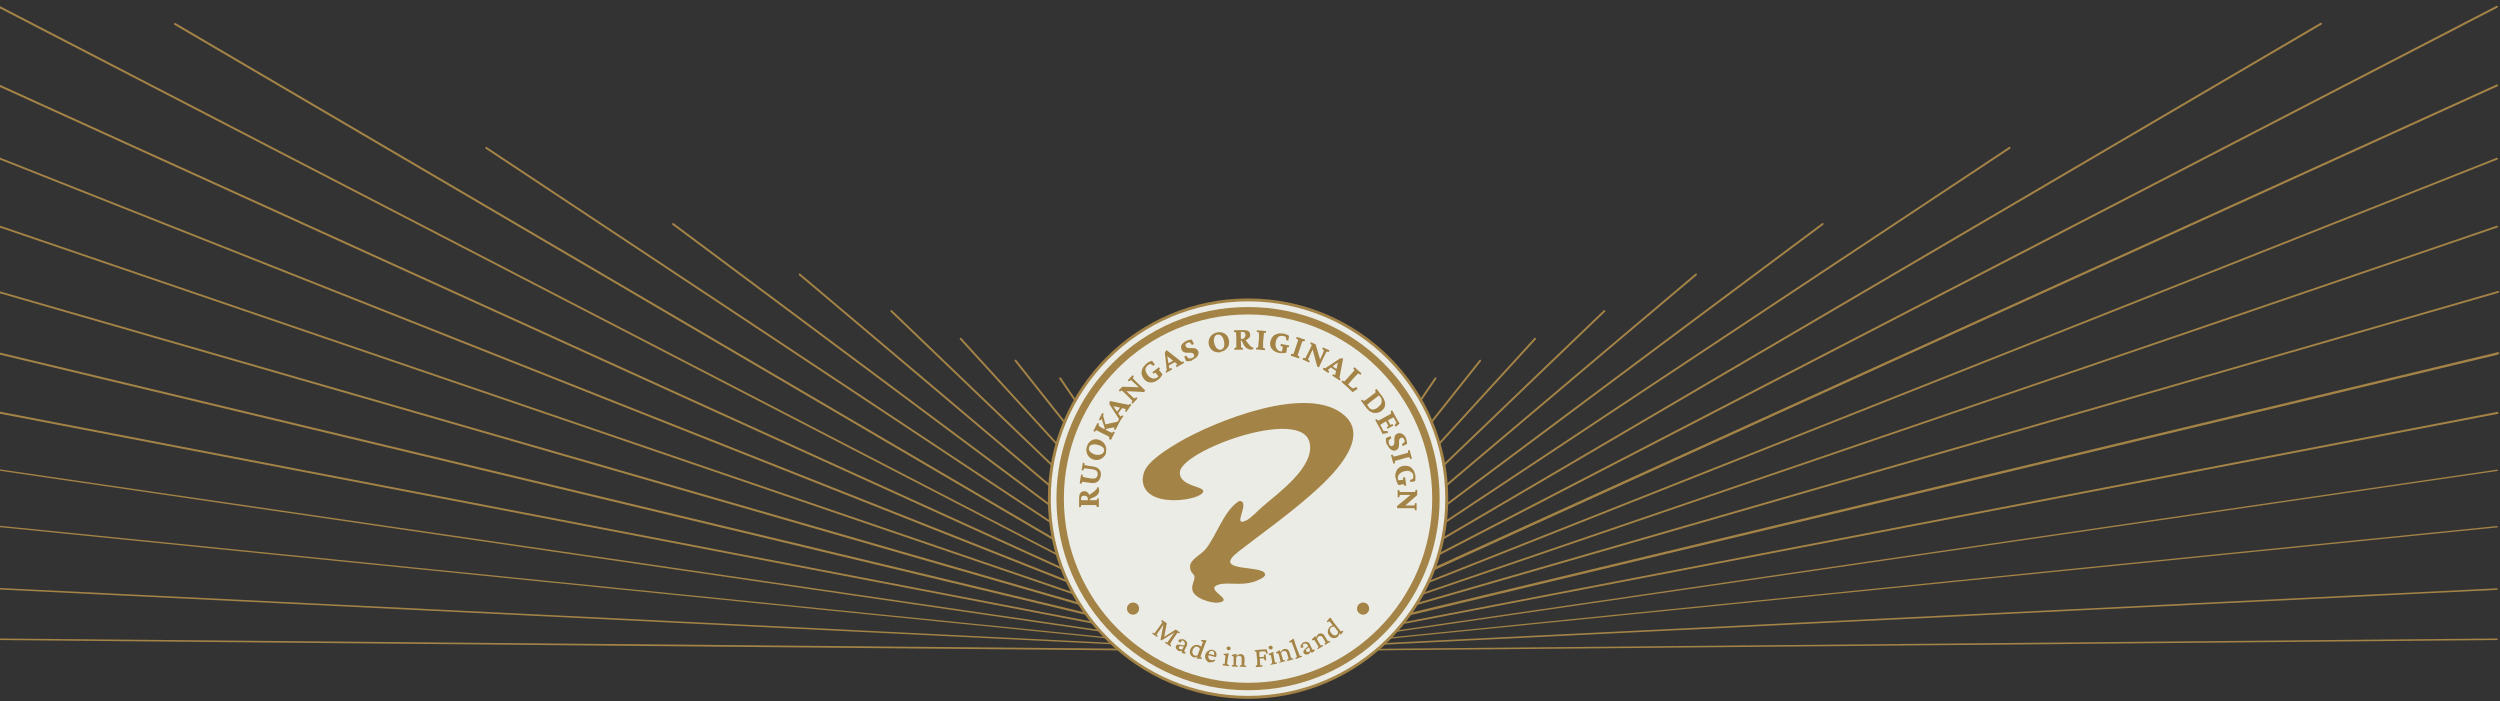 <?xml version="1.0" encoding="UTF-8"?> <svg xmlns="http://www.w3.org/2000/svg" id="Layer_1" version="1.1" viewBox="0 0 1280 359"><rect x="0" y="0" width="1280" height="359" fill="#333333" stroke="none"/><defs><style> .st0 { fill: #a48346; } .st1 { fill: #ebece5; } </style></defs><path class="st0" d="M1279.2,181.3c.3,0,.4-.3.4-.6s-.3-.4-.6-.4l-557.1,133.5-2.1.5-59.3,14.2,65.2-18.8,553.5-159.8c.3,0,.4-.4.3-.6,0-.3-.4-.4-.6-.3l-554.4,160-12,3.5-49,14.2,64.4-22,550.7-188.2c.3,0,.4-.4.3-.6,0-.3-.4-.4-.6-.3l-550.7,188.2-12.6,4.3-56.8,19.4,620.4-245.8c.3-.1.4-.4.3-.6-.1-.3-.4-.4-.6-.3l-547.3,216.8-1.9.8-71.6,28.4,77.1-35L1278.7,44.2c.3-.1.4-.4.2-.7-.1-.3-.4-.4-.7-.2l-544.2,247.3-11.5,5.2-66.2,30.1,80.9-41.8L1278.7,3.9c.2-.1.3-.4.2-.7-.1-.2-.4-.3-.7-.2l-541.5,280.2-10.9,5.6-70.6,36.5L1188.6,12.6c.2-.1.3-.4.2-.7-.1-.2-.4-.3-.7-.2l-534,313.1,375.1-248.7c.2-.2.3-.5.1-.7-.2-.2-.5-.3-.7-.1l-375.8,249.2,280.7-209.4c.2-.2.3-.5.1-.7-.2-.2-.5-.3-.7-.1l-280.7,209.4,216.5-182.8c.2-.2.2-.5,0-.7-.2-.2-.5-.2-.7,0l-217.1,183.3,170.9-163.9c.2-.2.2-.5,0-.7-.2-.2-.5-.2-.7,0l-171.4,164.4,136.6-149.5c.2-.2.2-.5,0-.7-.2-.2-.5-.2-.7,0l-137,150,109.6-138.1c.2-.2.1-.5,0-.7-.2-.2-.5-.1-.7,0l-110,138.5,87.9-128.8c.2-.2,0-.5-.1-.7-.2-.2-.5,0-.7.1l-91,133.3c-1-1.7-2.7-2.8-4.8-2.8s-3.8,1.1-4.7,2.7l-90.9-133.2c-.2-.2-.5-.3-.7-.1-.2.2-.3.5-.1.7l87.9,128.8-110-138.5c-.2-.2-.5-.3-.7,0-.2.2-.3.5,0,.7l109.6,138.1-137-150c-.2-.2-.5-.2-.7,0-.2.2-.2.5,0,.7l136.6,149.5-171.4-164.4c-.2-.2-.5-.2-.7,0-.2.2-.2.5,0,.7l170.9,163.9-217.1-183.3c-.2-.2-.5-.2-.7,0-.2.2-.2.5,0,.7l216.5,182.8L344.9,114.3c-.2-.2-.5-.1-.7.1-.2.2-.1.5.1.7l280.7,209.4L249.2,75.3c-.2-.2-.5,0-.7.1-.2.2,0,.5.1.7l375.1,248.7L89.8,11.8c-.2-.1-.5,0-.7.2-.1.2,0,.5.2.7l533.3,312.7-70.6-36.5-10.9-5.6L-.3,3c-.2-.1-.5,0-.7.2-.1.2,0,.5.2.7l541.5,280.2,80.9,41.8-66.2-30.1-11.5-5.2L-.3,43.3c-.3-.1-.5,0-.7.2-.1.3,0,.5.2.7l544.2,247.3,77.1,35-71.6-28.4-1.9-.8L-.3,80.6c-.3-.1-.5,0-.6.3-.1.3,0,.5.3.6l620.4,245.8-56.8-19.4-12.6-4.3L-.4,115.4c-.3,0-.5,0-.6.3,0,.3,0,.5.3.6l550.7,188.2,64.4,22-49-14.2-12-3.5L-1,148.9c-.3,0-.5,0-.6.3,0,.3,0,.5.3.6l553.5,159.8,65.2,18.8-59.3-14.2-2.1-.5L-1,180.3c-.3,0-.5.1-.6.4s.1.5.4.6l557.1,133.5,60.2,14.4-54.2-10.4-2.1-.4L-1,210.6c-.3,0-.5.1-.6.4,0,.3.1.5.4.6l560.8,107.7,59.2,11.4-41.6-6.1-13.8-2L-1,240.2v.7c-.1,0,564.4,82.5,564.4,82.5l55.5,8.1-49.6-5-1.8-.2L-1.1,269.1v.7c0,0,605,60.8,605,60.8l4.3.4-35.7-1.8h-2.1c0-.1-571.4-28.2-571.4-28.2v.8s605.3,29.8,605.3,29.8l18.7.9h.3s-47.3-.4-47.3-.4h-2.1S-1.1,326.9-1.1,326.9v.8s574.9,5.3,574.9,5.3l54.5.5h3.1s3.9.4,3.9.4h.4c.9.7,1.9,1.1,3,1.1,0,0,0,0,0,0s0,0,0,0c0,0,0,0,0,0,0,0,.1,0,.2,0,0,0,0,0,0,0s0,0,0,0c1,0,2-.4,2.8-1h.6c0-.1,3.9-.5,3.9-.5h3.1s54.5-.5,54.5-.5l574.9-5.3v-.8s-574.9,5.3-574.9,5.3h-2.1s-47.3.5-47.3.5h.3s18.7-.9,18.7-.9l605.3-29.8v-.8s-571.4,28.1-571.4,28.1h-2.1c0,.1-35.7,1.9-35.7,1.9l4.3-.4,605-60.8v-.7c0,0-568.6,57.2-568.6,57.2l-1.8.2-49.6,5,55.5-8.1,564.5-82.5v-.7c-.1,0-564.6,82.5-564.6,82.5l-13.8,2-41.6,6.1,59.2-11.4,560.8-107.7c.3,0,.4-.3.4-.6,0-.3-.3-.4-.6-.4l-560.8,107.8-2.1.4-54.2,10.4,60.2-14.4,557.1-133.5Z"></path><g><path class="st0" d="M639,357.8c56.6,0,102.5-45.9,102.5-102.5s-45.9-102.5-102.5-102.5-102.5,45.9-102.5,102.5,45.9,102.5,102.5,102.5Z"></path><path class="st1" d="M639,356.3c55.8,0,101-45.2,101-101s-45.2-101-101-101-101,45.2-101,101,45.2,101,101,101Z"></path><path class="st0" d="M639,353.4c54.2,0,98.1-43.9,98.1-98.1s-43.9-98.1-98.1-98.1-98.1,43.9-98.1,98.1,43.9,98.1,98.1,98.1Z"></path><path class="st1" d="M639,349.6c52.1,0,94.3-42.2,94.3-94.3s-42.2-94.3-94.3-94.3-94.3,42.2-94.3,94.3,42.2,94.3,94.3,94.3Z"></path><g><path class="st0" d="M633.7,282.7c12.4-9.6,25.7-19,37.5-29.4,9.6-8.4,30.6-28,17.6-40.2-18.4-17.3-67.2,2.8-85.2,13.3-5.2,3.1-15.5,9.3-17.7,15-.6,1.5-.9,3.4-.8,5,1.4,13.6,26.5,10.1,30.3,6.3,4.1-4-11.9-2.9-11.3-11,.9-11.2,62.3-33.5,66.4-15.1,2.9,12.4-16.1,25.8-24.2,32.9-2,1.7-6.1,6.1-8.3,7-7.3,3.5,1.7-8.4-2.6-9.9-.6-.2-1.4,0-1.8.5-6.9,4.7-11,17.4-16.2,23.9-2.1,2.8-8.1,5.4-8.1,9s2.1,3.4,2.3,5.4c.2,1.2-1.4,3.8-1.2,6.1.3,4.7,9.8,7.6,13.6,7,8.6-1.4-8.1-6.7,0-9.2,5.7-1.7,13.6,1.8,22.3-3.4.6-.3,1.1-.8,1.4-1.4,1.2-5.8-28.2-.8-13.9-11.8Z"></path><path class="st0" d="M580.1,308.5c-1.7,0-3.1,1.4-3.1,3.1s1.4,3.1,3.1,3.1,3.1-1.4,3.1-3.1-1.2-3.1-3.1-3.1ZM697.9,308.5c-1.7,0-3.1,1.4-3.1,3.1s1.4,3.1,3.1,3.1,3.1-1.4,3.1-3.1-1.2-3.1-3.1-3.1Z"></path></g><g><path class="st0" d="M562.4,259.6h-.8c0,0-.3-1-.3-1,0,0-.2,0-.4,0-.2,0-.4,0-.7,0s-.5,0-.8,0c-.3,0-.5,0-.7,0h-2.5c-.5,0-.9,0-1.3,0-.4,0-.7,0-.9,0-.2,0-.4,0-.4,0l-.3,1.1h-.8c0,0,0-4.4,0-4.4,0-1.3.2-2.3.7-2.9.4-.6,1.1-.9,2-.9.6,0,1,.2,1.5.5s.8.8,1,1.4c.2.6.4,1.3.3,2v1.1s-1,0-1,0v-.8c0-.6-.1-1-.5-1.4s-.8-.5-1.4-.5c-.5,0-.9.1-1.2.4s-.4.7-.4,1.3v.6s.1,0,.3,0c.2,0,.4,0,.6,0s.5,0,.8,0,.6,0,1,0h2.6c.3,0,.6,0,1,0s.7,0,1,0c.3,0,.5,0,.7,0l.3-.9h.8c0,0,0,4.4,0,4.4ZM562.8,250.7c0,.6-.1,1.2-.3,1.7s-.5.9-1,1.3c-.4.4-1,.7-1.7,1l-2.1.9-.4-1.9,2.8-2c.3-.2.6-.5.8-.7.2-.2.4-.5.6-.7s.3-.5.3-.8h.8c0,.2,0,.4,0,.6,0,.2,0,.3,0,.5Z"></path><path class="st0" d="M552.8,247.5l.7-4.5h.8c0,0,.1,1.2.1,1.2.1,0,.3,0,.5.1.2,0,.5,0,.9.2.3,0,.7.1,1.2.2l1.7.3c.7,0,1.2,0,1.7,0,.5-.1.8-.3,1.1-.7.3-.3.5-.7.5-1.3,0-.5,0-1-.1-1.3-.2-.4-.5-.7-.9-.9-.4-.2-1-.4-1.6-.5l-1.4-.2c-.5,0-1-.1-1.4-.2-.4,0-.8,0-1-.1-.3,0-.4,0-.5,0l-.5,1.1-.8-.2.6-3.7h.8c0,0,.1,1.2.1,1.2,0,0,.2,0,.5,0,.3,0,.6.1,1,.2s.9.2,1.4.2l1.7.3c.9.1,1.6.4,2.2.8.6.4,1,1,1.3,1.6.3.7.3,1.4.2,2.2-.2,1.4-.7,2.4-1.6,3.1-.9.6-2,.9-3.3.7l-2-.3c-.5,0-.9-.1-1.3-.2-.4,0-.7,0-.9-.1s-.4,0-.4,0l-.4,1-.8-.2Z"></path><path class="st0" d="M566.4,231.7c-.3,1-.8,1.8-1.5,2.4-.7.6-1.4,1.1-2.3,1.3-.9.2-1.8.2-2.7-.1-1-.3-1.8-.8-2.4-1.5s-1-1.5-1.2-2.4-.1-1.9.2-2.8c.3-1,.8-1.8,1.4-2.4.6-.6,1.4-1,2.2-1.2.9-.2,1.7-.1,2.7.2.8.3,1.5.7,2,1.2.5.5.9,1.1,1.2,1.7.3.6.4,1.3.4,1.9s0,1.2-.2,1.8ZM565.2,231.2c.2-.5.2-1,0-1.4-.2-.4-.5-.8-.9-1.1-.5-.3-1-.6-1.8-.8-.8-.3-1.6-.4-2.3-.4-.7,0-1.3.2-1.7.4-.5.3-.8.7-.9,1.2-.2.7-.1,1.4.4,2,.5.6,1.3,1.1,2.3,1.5.8.3,1.5.4,2.2.3s1.2-.2,1.7-.5c.5-.3.8-.7,1-1.2Z"></path><path class="st0" d="M568.6,225.1l-.8-.3.2-1.1c0,0-.3-.2-.7-.4-.4-.2-1-.5-1.6-.8l-2.2-1.1c-.4-.2-.8-.4-1.1-.6-.3-.2-.6-.3-.8-.4s-.4-.1-.4-.1l-.7.8-.7-.4,2.1-4.1.8.3-.2,1.1s.2.1.4.3c.2.1.5.3.8.5.3.2.7.4,1.1.6l2.2,1.1c.6.3,1.2.6,1.6.8.4.2.7.3.8.3l.7-.7.7.4-1.9,3.8ZM571.1,220.1l-.8-.3.3-.9c-.1,0-.3,0-.4,0-.1,0-.3,0-.6,0l-3.2.7-.3.6-.7-.4.2-.7-1.6-4.7-.7.9-.7-.4,1.7-3.4.8.3-.3,1.1,1.3,4.8-.7-.3,5-1.1c.4-.1.7-.2.9-.2.2,0,.4,0,.5-.1s.2,0,.3,0l.5-.7.8.4-2.3,4.5Z"></path><path class="st0" d="M573.3,215.8l-.7-.4.3-.9-4.9-7.6.2-1.6,9.7,2,.7-.6.7.5-2.6,3.7-.7-.4.4-1.1-2.3-.5-.6-.2-4.2-.9.4-.3,2.3,3.4.3.4,1.4,2,.9-.7.6.5-1.9,2.7ZM572.4,212l-.9-.7c.1-.2.3-.4.5-.6.2-.2.4-.5.7-.9.3-.4.5-.7.6-.9.2-.3.3-.5.4-.7l.9.7c-.1.2-.3.4-.5.6-.2.2-.4.5-.7.9-.3.4-.5.7-.6.9-.2.3-.3.5-.4.7Z"></path><path class="st0" d="M583.2,198.4l-1.9-1.8c-.4-.4-.8-.7-1.1-1-.3-.3-.6-.6-.8-.7-.2-.2-.3-.3-.4-.3l-1,.7-.6-.6,2.5-2.6.6.5-.5,1s.1.2.3.4c.2.2.4.5.8.8.3.3.7.7,1.1,1.1l2.3,2.2c.4.4.7.7,1,1,.3.3.6.6.9.8l-.7.8-10.4-.5.6-.7,2.4,2.3c.4.4.8.8,1.2,1.1s.6.6.9.8c.2.2.4.3.4.3l1-.6.6.6-2.5,2.7-.6-.5.5-1c0,0-.1-.2-.4-.4-.2-.2-.5-.5-.8-.8-.3-.3-.7-.7-1.1-1.1l-1.6-1.6c-.2-.2-.4-.4-.7-.6-.2-.2-.4-.4-.6-.5-.2-.1-.3-.2-.3-.3l-.9.6-.6-.6,1.8-1.9,9.2.3-.5.5Z"></path><path class="st0" d="M593,194.4c-.9.7-1.7,1.1-2.6,1.3-.9.2-1.8.2-2.6-.1-.8-.3-1.5-.8-2.2-1.7-.5-.7-.8-1.3-1-2s-.2-1.4,0-2.1c.1-.7.4-1.4.9-2,.4-.6,1-1.2,1.7-1.8.4-.3.8-.6,1.3-.8.5-.2.9-.4,1.3-.5l1.5,1.9-.8.7-1.4-.9c-.3,0-.5.1-.8.2-.2.1-.5.3-.6.4-.5.4-.9.9-1.1,1.4-.2.5-.2,1.1,0,1.7.2.6.5,1.2.9,1.8.5.7,1.1,1.2,1.7,1.5.6.3,1.2.5,1.8.4s1.1-.2,1.6-.6c.1,0,.3-.2.4-.4s.3-.4.3-.5l.3,1-1.1-1.4c-.1-.2-.3-.4-.5-.6-.2-.2-.3-.4-.4-.5l-1.1.5-.5-.7,3.4-2.6.5.7-.5.7c0,0,.2.2.3.4.2.2.3.4.5.6.1.1.2.3.4.5.2.2.4.4.6.7-.2.5-.5,1-.9,1.5-.4.5-.8.9-1.3,1.3Z"></path><path class="st0" d="M597.2,191l-.4-.7.6-.7-1-9,.8-1.4,7.8,6.1.9-.2.4.7-3.9,2.2-.4-.7.8-.8-1.9-1.5-.4-.4-3.4-2.7h.5c0-.1.6,3.9.6,3.9v.5c.1,0,.5,2.4.5,2.4l1.1-.3.3.8-2.9,1.6ZM598.1,187.3l-.6-1c.2,0,.4-.2.7-.3.3-.1.6-.3,1-.5.4-.2.7-.4,1-.6.3-.2.5-.3.6-.4l.6,1c-.2.1-.4.2-.7.4s-.6.3-1,.5c-.4.2-.7.4-1,.6-.3.2-.5.3-.7.4Z"></path><path class="st0" d="M610.4,184.5c-.5.2-1,.3-1.5.4s-1.1,0-1.6,0l-1-2.3,1-.5,1.2,1.4c.3,0,.6,0,.9,0,.3,0,.6-.1.9-.2.5-.2.8-.4,1-.7.2-.3.2-.6,0-1-.1-.4-.4-.6-.7-.8-.3-.1-.7-.2-1.1-.2-.4,0-.8,0-1.3,0-.4,0-.9,0-1.3-.1-.4,0-.8-.2-1.2-.5-.4-.3-.6-.6-.8-1.2-.2-.6-.3-1.1-.1-1.7.1-.6.5-1.1,1-1.5.5-.5,1.1-.9,1.9-1.2.2,0,.5-.2.8-.3.3,0,.6-.1.9-.2.3,0,.5,0,.8,0l1.1,2.2-1,.5-1.1-1.3c-.4,0-.8,0-1.2.2-.4.2-.7.4-.9.7-.2.3-.2.7,0,1.1.1.3.4.6.7.7s.7.2,1.1.2c.4,0,.9,0,1.3,0s.9,0,1.3.1c.4,0,.8.2,1.2.5.4.2.6.6.8,1.1.2.5.2,1.1,0,1.6-.2.6-.5,1.1-1,1.5-.5.5-1.1.9-1.9,1.2Z"></path><path class="st0" d="M625.1,180.3c-1,.2-2,.1-2.8-.1-.9-.3-1.6-.7-2.2-1.4-.6-.7-1-1.5-1.2-2.4-.2-1-.1-1.9.2-2.8.3-.9.8-1.6,1.5-2.2.7-.6,1.6-1,2.6-1.2,1-.2,1.9-.1,2.8.1.8.3,1.5.7,2.1,1.4.6.7.9,1.5,1.1,2.4.2.9.1,1.6,0,2.3s-.5,1.3-.9,1.8c-.4.5-.9,1-1.5,1.3s-1.1.5-1.7.6ZM625,179c.5,0,.9-.3,1.2-.6.3-.3.5-.8.6-1.3s0-1.2,0-2c-.2-.9-.4-1.6-.7-2.2s-.7-1-1.2-1.3-1-.4-1.5-.3c-.7.1-1.3.6-1.6,1.3s-.4,1.6-.2,2.8c.2.8.4,1.5.8,2.1.3.6.8,1,1.2,1.3.5.3,1,.4,1.5.3Z"></path><path class="st0" d="M632,179v-.8c0,0,1-.3,1-.3,0,0,0-.2,0-.4,0-.2,0-.4,0-.7,0-.3,0-.5,0-.8,0-.3,0-.5,0-.7v-2.5c0-.5-.1-.9-.1-1.3,0-.4,0-.7,0-.9,0-.2,0-.4,0-.4l-1.1-.3v-.8s4.4-.1,4.4-.1c1.3,0,2.3.1,2.9.5.6.4,1,1,1,1.9,0,.6-.1,1.1-.5,1.5s-.8.8-1.4,1.1-1.3.4-2,.4h-1.1s0-.9,0-.9h.8c.6,0,1-.2,1.3-.6.3-.4.5-.8.5-1.4,0-.5-.2-.9-.5-1.2s-.7-.4-1.3-.4h-.6c0,0,0,.2,0,.3s0,.4,0,.6c0,.2,0,.5,0,.8s0,.6,0,1v2.6c0,.3.1.6.1,1,0,.4,0,.7,0,1s0,.5,0,.7l1,.3v.8s-4.3.1-4.3.1ZM640.8,179c-.6,0-1.2,0-1.7-.3-.5-.2-1-.5-1.4-.9-.4-.4-.8-.9-1.1-1.6l-1-2,1.8-.5,2.1,2.7c.2.3.5.6.7.8s.5.4.7.5c.3.1.5.2.8.3v.8c-.2,0-.4,0-.5.1s-.3,0-.5,0Z"></path><path class="st0" d="M643.1,178.9v-.8s1.1-.2,1.1-.2c0,0,0-.2,0-.4,0-.2,0-.5.1-.9,0-.4,0-.8.1-1.2l.2-2.5c0-.5,0-.9,0-1.3,0-.4,0-.7,0-.9,0-.2,0-.4,0-.4l-1.1-.4v-.8c.1,0,4.7.4,4.7.4v.8s-1.1.2-1.1.2c0,0,0,.2,0,.4,0,.2,0,.5-.1.9,0,.4,0,.8-.1,1.2l-.2,2.5c0,.4,0,.8,0,1.2,0,.4,0,.7,0,.9,0,.2,0,.4,0,.5l1,.4v.8c-.1,0-4.6-.4-4.6-.4Z"></path><path class="st0" d="M654.9,180.7c-1.1-.2-2-.6-2.7-1.1s-1.3-1.2-1.6-2-.4-1.7-.2-2.7c.2-.8.5-1.5.9-2.1.4-.6.9-1.1,1.5-1.4.6-.3,1.3-.6,2.1-.7.8,0,1.6,0,2.4.1.5.1,1,.3,1.5.5.5.2.9.4,1.2.7l-.4,2.4-1-.2-.2-1.6c-.2-.2-.4-.3-.7-.4-.3,0-.5-.2-.7-.2-.7-.1-1.2,0-1.8.1s-.9.6-1.3,1.1c-.3.5-.6,1.1-.7,1.9-.2.9-.2,1.6,0,2.3.2.7.4,1.2.9,1.7.4.4.9.7,1.5.8.2,0,.3,0,.6,0,.2,0,.4,0,.6,0l-.6.8.4-1.8c0-.2,0-.5.1-.8,0-.3,0-.5,0-.6l-1.1-.5.2-.9,4.2.8v.8c-.1,0-1,.1-1,.1,0,0,0,.3-.1.5,0,.2,0,.5-.1.7,0,.2,0,.4-.1.6,0,.3,0,.5-.1.9-.5.2-1.1.3-1.8.3-.6,0-1.3,0-1.9-.1Z"></path><path class="st0" d="M660.9,182l.2-.8h1.1s.1-.1.2-.3c0-.2.2-.5.3-.9.1-.4.3-.7.4-1.2l.8-2.4c.1-.4.3-.8.4-1.2s.2-.7.3-.9c0-.2,0-.4,0-.4l-1-.6.3-.8,4.3,1.4-.2.8h-1.1s-.1.1-.2.3c0,.2-.2.5-.3.9s-.3.8-.4,1.2l-.8,2.4c-.1.4-.3.8-.4,1.2-.1.4-.2.7-.3.9,0,.2,0,.4,0,.5l.9.6-.3.8-4.3-1.4Z"></path><path class="st0" d="M675.6,184.6l1.1-2.3c.2-.5.5-1,.6-1.4.2-.4.3-.7.4-1,0-.3.2-.4.2-.5l-.9-.8.4-.7,3.3,1.5-.3.8-1.1-.2s-.1.2-.3.4-.3.6-.5,1-.4.9-.7,1.4l-1.4,2.9c-.2.5-.4.9-.6,1.3-.2.4-.3.7-.5,1.1l-.9-.5-2.7-10,.8.4-1.4,3c-.3.6-.5,1-.7,1.5-.2.4-.3.8-.5,1.1-.1.3-.2.4-.2.5l.9.8-.4.7-3.3-1.6.3-.8,1.1.2c0,0,.2-.2.3-.5.1-.3.3-.6.5-1,.2-.4.4-.9.7-1.4l1-2c.1-.3.3-.6.4-.8.1-.3.2-.5.3-.7,0-.2.1-.3.1-.4l-.8-.7.4-.7,2.4,1.1,2.6,8.8-.6-.3Z"></path><path class="st0" d="M677.3,189l.4-.7.9.2,7.5-5h1.6c0,.1-1.9,9.9-1.9,9.9l.6.7-.5.7-3.8-2.5.4-.7,1.1.4.5-2.3.2-.6.8-4.3.4.4-3.3,2.4-.4.3-2,1.5.8.9-.5.7-2.7-1.8ZM681.1,188l.6-1c.2.1.4.3.6.5.2.2.5.4.9.7.4.3.7.5,1,.6.3.1.5.3.7.4l-.6.9c-.2-.1-.4-.3-.6-.4-.2-.2-.6-.4-.9-.6-.4-.3-.7-.5-.9-.6-.3-.2-.5-.3-.7-.4Z"></path><path class="st0" d="M692.5,200.8c-.2-.2-.4-.4-.7-.7s-.5-.5-.7-.7c-.2-.2-.4-.4-.5-.5l-3.8-3.4.5-.7,1,.5c0,0,.2-.1.3-.3.2-.2.4-.4.7-.7s.5-.6.8-.9l1.7-1.9c.3-.3.5-.6.8-.9s.4-.5.6-.7c.2-.2.2-.3.3-.4l-.6-.9.6-.6,3.6,3.2-.5.7-1.2-.7s-.1.1-.3.3c-.2.2-.4.4-.7.7s-.5.6-.9.9l-1.7,1.9c-.4.5-.8.9-1,1.2-.3.3-.4.5-.5.6.1.2.2.3.4.5s.3.3.5.5l.5.4c.2.2.4.3.5.4.2.1.3.2.4.3l1.9-.7.6.9-2.6,1.7Z"></path><path class="st0" d="M704.8,199.1l2.8,3.7c1.1,1.5,1.6,2.9,1.6,4.2,0,1.3-.7,2.5-1.9,3.4-.8.6-1.6.9-2.6,1s-1.8,0-2.7-.5c-.9-.4-1.6-1.1-2.3-1.9l-2.9-3.9.6-.5.9.7c0,0,.3-.2.7-.4s.9-.6,1.4-1l2-1.5c.6-.4,1-.8,1.4-1.1.4-.3.6-.5.6-.6l-.4-1,.7-.5ZM706,202.5c0,0-.2.1-.4.3-.2.1-.4.3-.7.5-.3.2-.6.5-1,.8l-2,1.5c-.2.2-.5.4-.7.6-.3.2-.5.4-.7.6s-.4.3-.5.4c.1.2.2.5.4.7s.3.4.4.6c.6.8,1.2,1.2,2,1.2.7,0,1.6-.3,2.5-1,.6-.5,1.1-1,1.5-1.4s.5-.9.6-1.4c0-.5,0-.9,0-1.3-.1-.4-.3-.8-.6-1.2-.1-.1-.2-.3-.3-.4-.1-.1-.2-.3-.4-.4Z"></path><path class="st0" d="M707.9,222.3c-.1-.3-.3-.7-.5-1.1-.2-.4-.4-.8-.5-1.1l-2.8-5.1.7-.4.8.8c0,0,.2,0,.4-.2.2,0,.5-.2.8-.4.3-.2.7-.4,1.1-.6l2.2-1.2c.4-.2.8-.4,1.1-.6s.6-.3.8-.5.3-.2.3-.3l-.3-1.1.8-.4,2.5,4.6c.1.2.2.5.4.7s.3.5.5.8c.2.3.3.5.4.7l-2,1.6-.6-.8,1-1.3c0-.1-.1-.3-.2-.4,0-.1-.1-.2-.2-.3l-.6-1.1c-.1-.2-.2-.4-.3-.5,0-.2-.2-.3-.3-.4,0,0-.2,0-.3.2-.2,0-.4.2-.6.3s-.5.3-.9.5l-3.1,1.7c-.3.2-.6.3-.8.5-.2.1-.5.3-.6.4s-.3.2-.4.2c0,.2.2.4.3.6,0,.2.2.4.4.7l.4.8c.1.3.2.4.3.6,0,.1.1.2.2.3,0,0,.1.1.2.2h1.9s.3.9.3.9l-2.8.6ZM710,218.8l.9-.7c0,0,0-.2-.2-.4,0-.2-.2-.3-.3-.5l-.4-.8c0-.2-.2-.3-.3-.5s-.2-.3-.2-.3l1-.6c0,0,0,.2.2.4,0,.2.2.3.3.5l.4.8c.1.2.2.4.3.5,0,.2.2.3.2.3l1.1-.4.4.8-3,1.6-.4-.8Z"></path><path class="st0" d="M710,227.5c-.2-.5-.3-1-.4-1.6,0-.6,0-1.1,0-1.6l2.3-1,.5,1-1.4,1.2c0,.3,0,.6,0,.9s.1.6.2.9c.2.5.4.8.7,1,.3.2.6.2,1,0,.4-.1.6-.4.8-.7s.2-.7.2-1.1c0-.4,0-.8,0-1.3,0-.4,0-.9.1-1.3,0-.4.3-.8.5-1.2.3-.4.6-.6,1.2-.8.6-.2,1.1-.2,1.7,0,.6.2,1.1.5,1.5,1,.5.5.9,1.1,1.1,1.9,0,.2.2.5.2.8,0,.3.1.6.2.9,0,.3,0,.6,0,.8l-2.2,1.1-.4-1,1.4-1.1c0-.4,0-.8-.2-1.2-.2-.4-.4-.7-.7-.9-.3-.2-.7-.2-1.1,0-.3.1-.6.4-.7.7-.1.3-.2.7-.2,1.1,0,.4,0,.9,0,1.3,0,.5,0,.9-.1,1.3,0,.4-.2.8-.5,1.2s-.6.6-1.1.8c-.5.2-1.1.2-1.6,0-.6-.2-1.1-.5-1.5-1-.5-.5-.9-1.1-1.2-1.9Z"></path><path class="st0" d="M712.1,233l.8-.3.6,1c0,0,.2,0,.4,0s.5-.1.9-.2c.4,0,.8-.2,1.2-.3l2.4-.7c.4-.1.9-.2,1.2-.3.4-.1.7-.2.9-.3.2,0,.4-.1.4-.2v-1.1s.8-.2.8-.2l1.2,4.4-.8.3-.5-1c0,0-.2,0-.4,0-.2,0-.5.1-.9.2-.4,0-.8.2-1.2.3l-2.4.7c-.4.1-.8.2-1.2.3-.4.1-.7.2-.9.3-.2,0-.4.1-.4.2v1.1s-.8.2-.8.2l-1.2-4.4Z"></path><path class="st0" d="M714.5,244.7c-.2-1.1-.1-2.1.2-2.9.3-.9.7-1.6,1.4-2.2s1.5-.9,2.5-1.1c.8-.1,1.6,0,2.3.1.7.2,1.3.5,1.8,1,.5.5,1,1,1.3,1.7.3.7.6,1.5.7,2.3,0,.5,0,1,0,1.5,0,.5-.1,1-.2,1.3l-2.4.4-.2-1,1.5-.7c.1-.2.2-.5.2-.8s0-.5,0-.7c0-.7-.3-1.2-.7-1.6-.4-.4-.9-.7-1.4-.8-.6-.2-1.3-.2-2,0-.9.1-1.6.4-2.2.8-.6.4-1,.8-1.3,1.4-.3.5-.3,1.1-.3,1.7,0,.2,0,.3.2.6,0,.2.2.4.3.6l-1-.2,1.8-.3c.2,0,.5,0,.8-.1.3,0,.5,0,.6-.1v-1.2c0,0,1,0,1,0l.6,4.2-.8.2-.4-.8c-.1,0-.3,0-.5,0-.2,0-.5,0-.7.1-.2,0-.4,0-.6.1-.2,0-.5.1-.9.2-.4-.4-.7-1-.9-1.5-.2-.6-.4-1.2-.5-1.8Z"></path><path class="st0" d="M718.5,258.8h2.6c.6,0,1.1,0,1.5,0,.5,0,.8,0,1.1,0s.4,0,.5,0l.3-1.2h.8c0,0,0,3.7,0,3.7h-.8s-.3-1.1-.3-1.1c0,0-.2,0-.5,0-.3,0-.6,0-1.1,0s-1,0-1.5,0h-3.2c-.5,0-1,0-1.4,0-.4,0-.8,0-1.2,0v-1.1s8-6.6,8-6.6v.9s-3.4,0-3.4,0c-.6,0-1.1,0-1.6,0s-.8,0-1.1,0c-.3,0-.5,0-.5,0l-.3,1.2h-.8c0,0,0-3.7,0-3.7h.8s.3,1,.3,1c0,0,.3,0,.6,0,.3,0,.7,0,1.2,0,.5,0,1,0,1.6,0h2.3c.3,0,.6,0,.9,0,.3,0,.6,0,.8,0,.2,0,.4,0,.4,0l.3-1.1h.8c0,0,0,2.7,0,2.7l-6.9,6v-.7Z"></path></g><g><path class="st0" d="M595.2,317.6l2.2,1.5-1.4,7.4-.3-.2,6.3-4,2.1,1.5-.3.5-.9-.4c0,0-.2.3-.4.6-.2.3-.4.6-.7,1l-1.5,2.2c-.3.4-.5.7-.6,1-.2.3-.3.5-.4.7s-.2.3-.2.4l.6.7-.4.5-2.8-1.9.3-.5.9.4c0,0,.1-.2.2-.3,0-.1.2-.3.4-.6s.4-.6.7-1l2.9-4.2.4.3-7.6,4.7-.5-.4,1.7-8.9.4.3-2.8,4.1c-.5.7-.8,1.1-1,1.4-.2.3-.3.5-.4.5l.7.7-.4.5-2.5-1.7.3-.5.9.4c0,0,.1-.2.2-.3.1-.2.3-.4.4-.6.2-.2.4-.5.6-.8l1.7-2.3c.3-.4.5-.7.7-1s.3-.5.4-.6l-.6-.7.4-.5Z"></path><path class="st0" d="M603.3,333.1c-.4-.2-.6-.4-.9-.7-.2-.3-.3-.6-.4-.9,0-.3,0-.6.1-.8.2-.3.4-.5.7-.6s.7-.1,1.2,0l2.3.4.3-.6c.1-.2.1-.4,0-.7,0-.2-.1-.5-.3-.7-.2-.2-.4-.4-.6-.5-.2-.1-.4-.1-.5,0s-.2.2-.4.4l-.4.6c-.4,0-.7-.3-.9-.5-.2-.2-.2-.5-.1-.7,0-.1.2-.3.4-.3.2,0,.5-.1.8-.2.3,0,.6,0,.9,0,.3,0,.6,0,.8.2.7.3,1.1.8,1.4,1.3.2.5.2,1.1,0,1.7l-1.1,2.1c0,.2-.2.4-.2.5,0,.2-.1.3-.1.4l.8.6-.2.5h-.8c-.2,0-.3-.1-.4-.1s-.2,0-.3-.1c-.3-.1-.4-.4-.3-.8v-.6c.1,0,.3.1.3.1-.4.2-.8.3-1.2.3-.4,0-.7,0-1-.2ZM604.2,332.4c.2,0,.4.1.6.1.2,0,.4,0,.6-.1l.7-1.3-1.4-.3c-.2,0-.4,0-.6,0-.1,0-.3.2-.4.4-.1.2-.1.5,0,.7,0,.3.3.5.5.6Z"></path><path class="st0" d="M612.9,337.3l-.2-.3.4-.9h0c-.4.3-.8.4-1.1.5-.3,0-.7,0-1-.1-.5-.2-.9-.5-1.2-.9-.3-.4-.5-.9-.6-1.4,0-.5,0-1.1.2-1.6.2-.5.4-.9.8-1.3.3-.3.7-.6,1.1-.8s.8-.3,1.3-.3c.4,0,.8,0,1.2.2.2,0,.5.2.7.3s.4.3.5.5c0-.2.1-.4.2-.6,0-.2.2-.5.3-.8s.2-.5.3-.7.1-.4.1-.4l-1-.6.2-.5,2.4.2.2.3c-.2.6-.5,1.1-.7,1.6s-.4,1-.6,1.6l-1.2,3.2c-.2.5-.3.9-.4,1.2,0,.3-.2.6-.2.7l.8.5-.2.5-2.1-.2ZM611.7,335.7c.2,0,.5.1.7,0,.3,0,.5-.1.8-.3l1.1-3c0-.3-.2-.6-.4-.8s-.4-.3-.6-.4c-.5-.2-1-.2-1.5.1-.5.3-.8.8-1.1,1.4-.3.7-.3,1.3-.1,1.8.2.5.5.9,1,1.1Z"></path><path class="st0" d="M619.3,339.2c-.6-.1-1-.4-1.4-.8-.4-.4-.6-.8-.8-1.4s-.1-1.1,0-1.7c.2-.7.5-1.2.9-1.6.4-.4.9-.7,1.4-.9.5-.2,1.1-.2,1.6,0,.8.2,1.3.6,1.6,1.2.3.6.3,1.3.1,2.2v.3c0,0-4.3-1.1-4.3-1.1l.2-.7,3.2.8-.2.2v-.4c.2-.5.2-.9,0-1.3-.2-.3-.4-.6-.8-.7-.3,0-.5,0-.8,0-.3,0-.5.3-.7.5s-.4.6-.5,1.1v.2c-.2.7-.2,1.4,0,1.9.3.5.7.9,1.3,1,.3,0,.6,0,.9,0,.3,0,.6-.2.9-.4l.3.5c-.4.5-.8.7-1.3.9-.5.1-1,.1-1.5,0Z"></path><path class="st0" d="M626.1,340.5v-.6s1,0,1,0c0,0,0-.1,0-.2,0-.1,0-.3,0-.5,0-.2,0-.5.1-.8v-1c.2-.3.2-.7.2-1,0-.3,0-.6,0-.8l-.9-.3v-.5c0,0,2.4-.3,2.4-.3l.2.3c0,.3-.1.6-.2.9s-.1.6-.2,1l-.3,1.8c0,.4,0,.8-.1,1,0,.3,0,.5,0,.6l.9.4v.6c-.1,0-3.5-.5-3.5-.5ZM628.9,332.9c-.3,0-.5-.2-.7-.4s-.2-.5-.2-.7c0-.3.2-.5.4-.6s.5-.2.8-.2c.3,0,.5.2.7.4s.2.5.2.7c0,.3-.2.5-.4.6-.2.2-.5.2-.7.2Z"></path><path class="st0" d="M630.7,341.2v-.6s.9-.2.9-.2c0,0,0-.1,0-.3,0-.1,0-.3,0-.5,0-.2,0-.5,0-.8v-1.1c0-.3,0-.6,0-.9,0-.3,0-.5,0-.7l-.9-.3v-.5s2.2-.5,2.2-.5l.3.3v.8c-.1,0,0,0,0,0,.3-.4.7-.6,1-.8.4-.2.7-.2,1.1-.2.4,0,.7.1,1,.3s.6.5.7.9c.2.4.3.9.2,1.4v1.6c-.1.3-.1.7-.1.9,0,.3,0,.5,0,.6l.9.3v.6c0,0-3.2-.2-3.2-.2v-.6s.9-.2.9-.2c0,0,0-.2,0-.3,0-.1,0-.3,0-.5,0-.2,0-.4,0-.6v-1.5c0-.4,0-.7,0-1-.1-.3-.3-.4-.5-.6-.2-.1-.4-.2-.7-.2-.3,0-.6,0-.9.2-.3.1-.5.3-.7.6v2.2c-.1.4-.1.8-.1,1.1,0,.3,0,.5,0,.6l.9.3v.6c0,0-3.3-.2-3.3-.2Z"></path><path class="st0" d="M643,341.4v-.6c-.1,0,.7-.3.7-.3,0,0,0-.1,0-.3,0-.2,0-.4,0-.7,0-.3,0-.7,0-1.1l-.3-2.8c0-.4,0-.7-.1-1,0-.3,0-.5,0-.7s0-.3,0-.3h-.9c0-.1,0-.7,0-.7l4.5-.4c.2,0,.3,0,.5,0s.4,0,.6,0c.2,0,.4,0,.6,0l.5,2-.7.2-.6-1.2c0,0-.2,0-.3,0,0,0-.2,0-.3,0h-1.5c-.2.2-.3.2-.5.2-.2,0-.3,0-.4,0,0,0,0,.1,0,.2s0,.2,0,.4c0,.2,0,.3,0,.5,0,.2,0,.4,0,.7l.3,3.2c0,.4,0,.7.1,1s0,.5,0,.6c0,.2,0,.3,0,.3h1.2c0,0,0,.7,0,.7l-3.5.3ZM647.5,338.1l-.3-1c0,0-.2,0-.3,0s-.3,0-.4,0h-1.1c-.1.1-.3.1-.4.2-.1,0-.3,0-.4,0v-.9s.2,0,.3,0c.1,0,.3,0,.4,0h1.1c.2-.1.4-.1.5-.2.1,0,.2,0,.3,0v-1c0,0,.8,0,.8,0l.3,2.9h-.7Z"></path><path class="st0" d="M650.5,340.6v-.6c-.1,0,.8-.4.8-.4,0,0,0-.1,0-.2,0-.1,0-.3,0-.5,0-.2,0-.5-.1-.8l-.2-1c0-.3-.1-.7-.2-1,0-.3-.1-.5-.2-.7h-1s0-.6,0-.6l2.1-1,.3.2c0,.3,0,.6,0,.9s0,.6.2,1l.3,1.8c0,.4.1.7.2,1,0,.3.1.5.1.5h1s0,.6,0,.6l-3.4.6ZM650.7,332.5c-.3,0-.5,0-.8-.2-.2-.2-.4-.4-.4-.6,0-.3,0-.5.2-.7.2-.2.4-.4.7-.4.3,0,.5,0,.8.2s.3.4.4.6,0,.5-.1.7c-.1.2-.4.4-.6.4Z"></path><path class="st0" d="M655,339.8l-.2-.5.8-.5s0-.1,0-.3c0-.1,0-.3-.1-.5s-.1-.5-.2-.8l-.3-1.1c0-.3-.2-.6-.3-.9s-.2-.5-.3-.7h-1s-.1-.5-.1-.5l1.9-1.1.3.2v.8c.1,0,.2,0,.2,0,.2-.4.5-.8.8-1.1s.6-.4,1-.5c.4-.1.7-.1,1.1,0,.4,0,.7.3,1,.6.3.3.5.7.7,1.3l.4,1.5c0,.3.2.6.3.9,0,.3.2.5.2.5h.9s.1.5.1.5l-3.1.8-.2-.5.8-.5c0,0,0-.2,0-.3s0-.3-.1-.5c0-.2,0-.4-.2-.6l-.4-1.4c-.1-.4-.3-.7-.5-.9-.2-.2-.4-.3-.6-.4-.2,0-.5,0-.7,0-.3,0-.5.2-.8.4-.2.2-.4.5-.5.7l.6,2.1c.1.4.2.7.3,1,0,.3.2.4.2.5h.9s.1.5.1.5l-3.1.9Z"></path><path class="st0" d="M663.4,337.4l-.2-.5.8-.5c0,0,0-.2-.1-.5,0-.2-.2-.5-.3-.9s-.3-.7-.4-1.2l-.6-1.7c-.1-.3-.3-.7-.4-1s-.3-.7-.4-1c-.1-.3-.2-.6-.3-.8,0-.2-.2-.4-.2-.5l-1.1.2-.2-.5,2-1.4h.4c.1.5.3.9.4,1.3.1.4.3.8.4,1.3.2.5.4,1,.6,1.7l.8,2.1c.2.6.4,1.1.6,1.5.2.4.3.7.3.8h1c0-.1.2.4.2.4l-3.2,1.2Z"></path><path class="st0" d="M669.9,334.9c-.4.2-.7.2-1.1.2-.4,0-.7-.1-.9-.3-.3-.2-.4-.4-.5-.6-.1-.3-.2-.6,0-.9s.3-.6.7-.9l1.7-1.6-.3-.6c0-.2-.3-.4-.5-.5-.2-.1-.4-.2-.7-.2s-.5,0-.8.2c-.2,0-.3.2-.4.3,0,.1,0,.3,0,.6l.3.7c-.3.2-.6.4-.9.4-.3,0-.5-.1-.6-.3,0-.2,0-.3,0-.6,0-.2.2-.5.3-.7.2-.2.3-.5.6-.7s.4-.4.6-.5c.7-.3,1.3-.4,1.9-.2.6.2,1,.5,1.3,1.1l1,2.1c0,.2.2.4.3.5,0,.1.2.3.2.3l.9-.2.2.5-.6.6c-.1.1-.2.2-.3.3-.1,0-.2.1-.3.2-.3.1-.6,0-.8-.2l-.4-.5h.2c-.1.4-.3.8-.5,1.1-.2.3-.4.5-.7.6ZM670,333.8c.2,0,.3-.2.5-.4.1-.2.2-.3.3-.6l-.6-1.4-1.2.9c-.2.2-.3.3-.3.5,0,.2,0,.3,0,.5.1.2.3.4.6.5.3,0,.5,0,.8,0Z"></path><path class="st0" d="M674.7,332.5l-.3-.5.7-.7s0-.1-.1-.2c0-.1-.1-.3-.2-.4,0-.2-.2-.4-.4-.7l-.6-1c-.2-.3-.3-.5-.5-.8-.2-.2-.3-.4-.5-.6l-.9.3-.3-.5,1.6-1.6h.4c0,0,.3.8.3.8h0c0-.5.2-.9.4-1.2.2-.3.5-.6.8-.8.3-.2.7-.3,1.1-.3.4,0,.7.1,1.1.3.4.2.7.6,1,1.1l.8,1.4c.2.3.3.6.5.8.2.2.3.4.3.5l.9-.3.3.5-2.7,1.6-.3-.5.6-.6c0,0,0-.2-.1-.3,0-.1-.1-.3-.2-.4,0-.2-.2-.3-.3-.6l-.8-1.3c-.2-.4-.4-.6-.7-.7-.2-.1-.5-.2-.7-.2-.2,0-.5,0-.7.2-.3.2-.5.4-.6.6s-.2.5-.3.9l1.1,1.9c.2.4.4.7.6.9.2.2.3.4.3.4l.9-.3.3.5-2.8,1.7Z"></path><path class="st0" d="M686.5,324.8h-.3s-.6-.7-.6-.7h0c0,.5,0,.9-.2,1.2-.1.3-.3.6-.6.8-.4.3-.9.5-1.4.6s-1,0-1.5-.2c-.5-.2-.9-.5-1.3-1-.3-.4-.5-.9-.7-1.3-.1-.5-.1-.9,0-1.3s.2-.8.4-1.2.5-.7.8-.9c.2-.1.4-.3.6-.4.2-.1.5-.2.7-.2-.1-.1-.2-.3-.4-.5-.2-.2-.3-.4-.5-.6-.2-.2-.3-.4-.5-.6-.1-.2-.2-.3-.3-.4l-1,.5-.4-.4,1.5-1.9h.4c.4.5.7.9,1,1.4.3.4.7.9,1,1.4l2.1,2.7c.3.4.6.7.8,1,.2.3.4.4.5.5l.9-.4.3.4-1.3,1.7ZM684.5,324.9c.2-.1.3-.3.4-.6.1-.2.2-.5.2-.9l-1.9-2.5c-.3-.1-.6-.2-.9,0s-.5.2-.7.3c-.4.3-.7.8-.7,1.3s.2,1.1.7,1.7c.5.6,1,1,1.5,1.1.5.1,1,0,1.4-.3Z"></path></g></g></svg> 